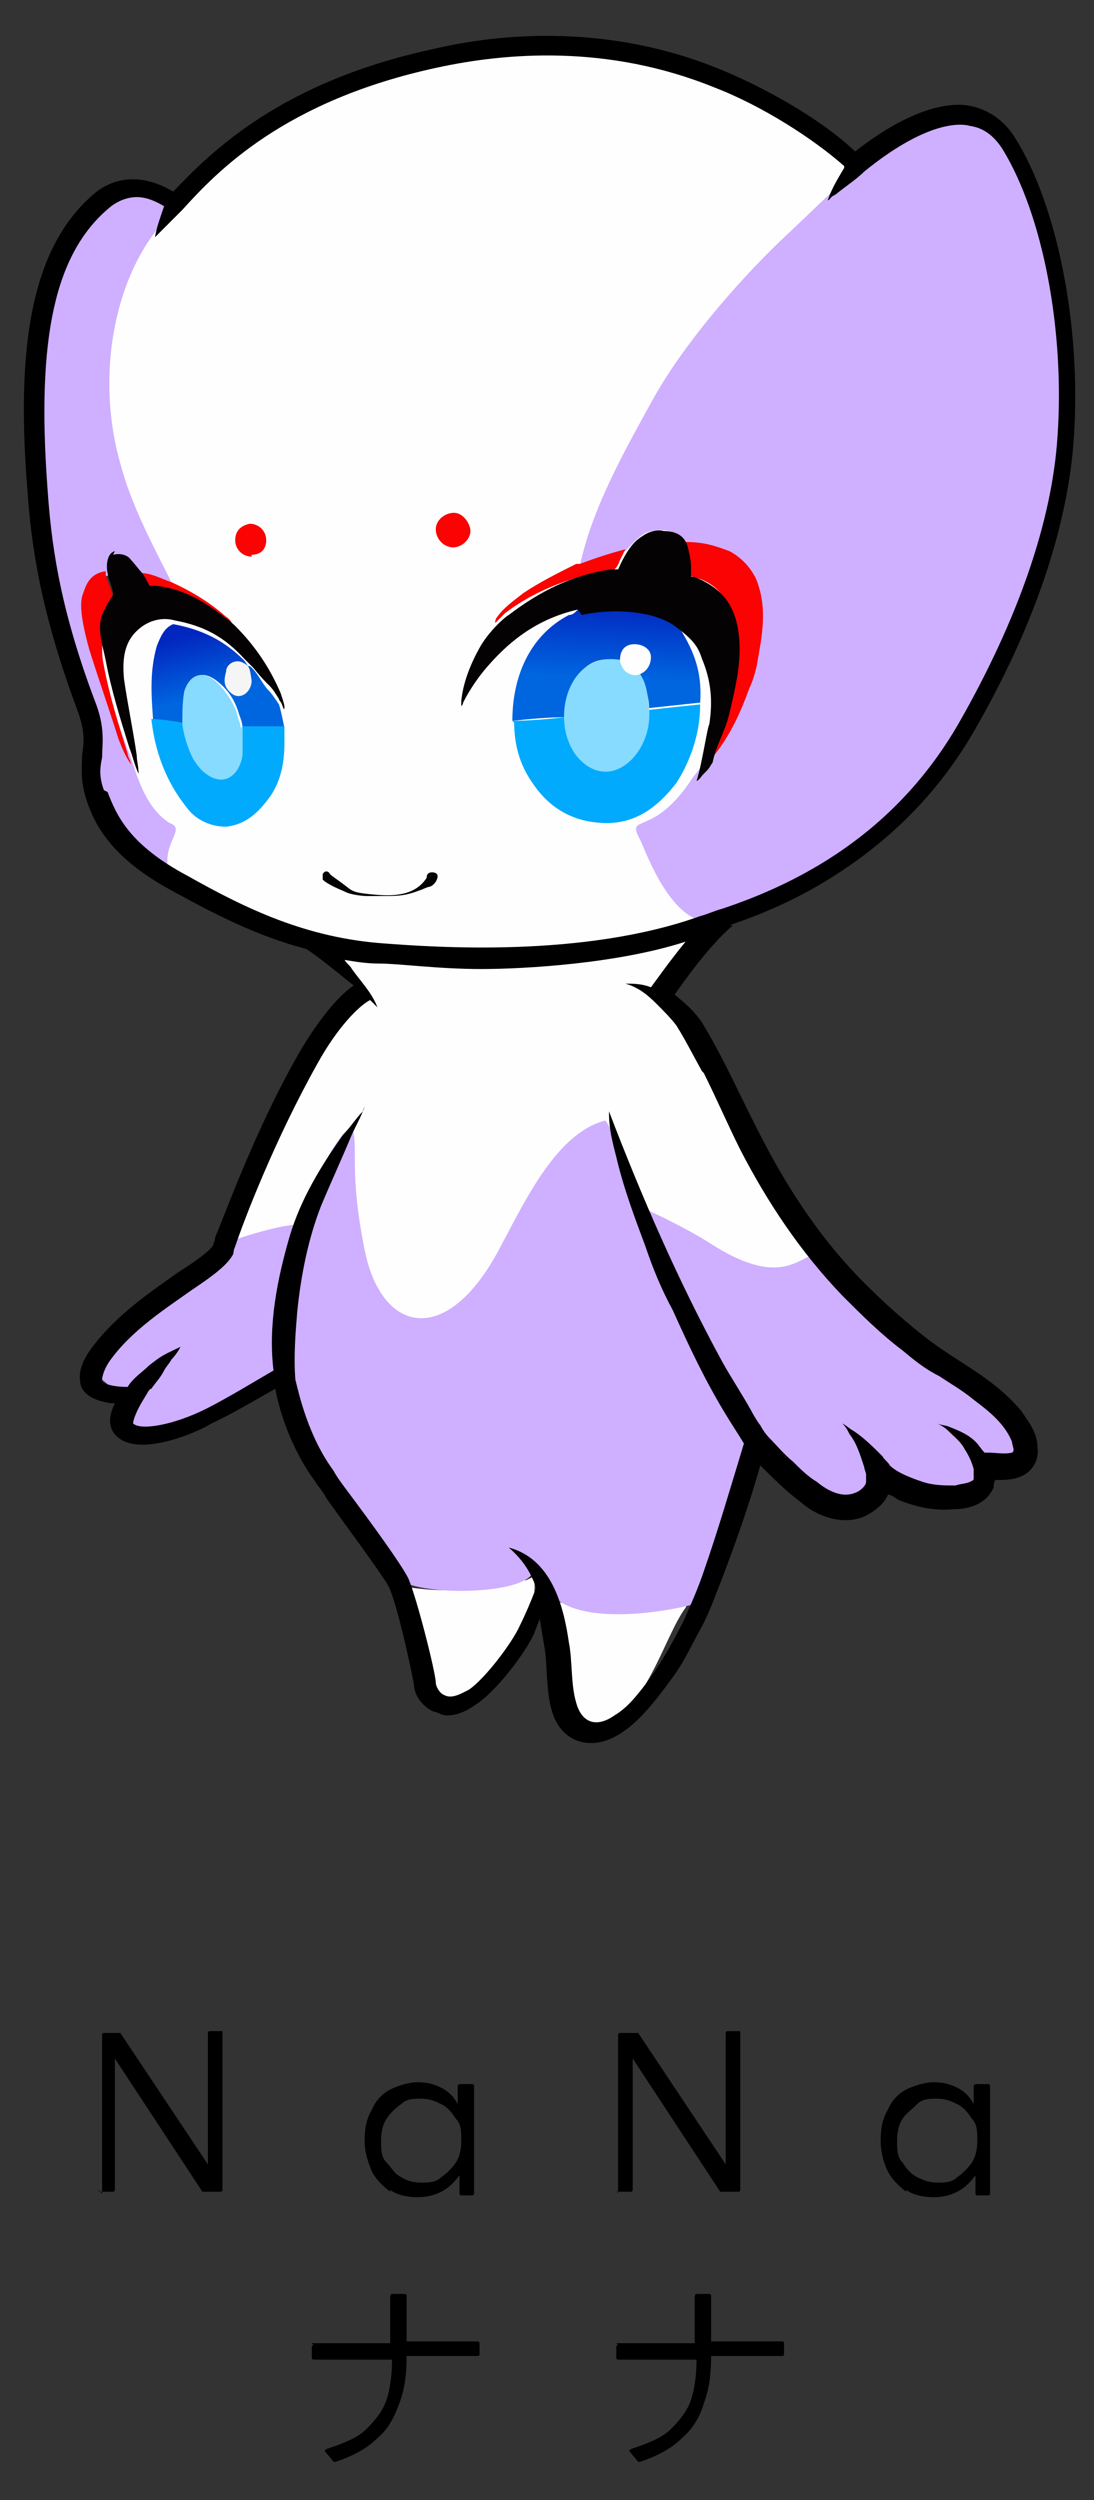 <?xml version="1.0" encoding="UTF-8"?>
<svg xmlns="http://www.w3.org/2000/svg" xmlns:xlink="http://www.w3.org/1999/xlink" version="1.1" viewBox="0 0 60 137">
  <rect x="0" y="0" width="60" height="137" fill="#333333" stroke="none"/>
  <defs>
    <style>
      .cls-1 {
        fill: none;
      }

      .cls-2 {
        fill: #86dbfe;
      }

      .cls-3 {
        fill: url(#_名称未設定グラデーション_2);
      }

      .cls-4 {
        fill: #fff;
      }

      .cls-5 {
        fill: #cfafff;
      }

      .cls-6 {
        fill: #040202;
      }

      .cls-7 {
        fill: #dfbdfe;
      }

      .cls-8 {
        fill: url(#_名称未設定グラデーション_2-2);
      }

      .cls-9 {
        fill: #fefefe;
      }

      .cls-10 {
        fill: #f5f5f5;
      }

      .cls-11 {
        fill: #fb0203;
      }

      .cls-12 {
        fill: #02aafe;
      }
    </style>
    <linearGradient id="_名称未設定グラデーション_2" data-name="名称未設定グラデーション 2" x1="33.3" y1="39" x2="33.6" y2="33" gradientUnits="userSpaceOnUse">
      <stop offset=".3" stop-color="#0066df"/>
      <stop offset="1" stop-color="#0227c0"/>
    </linearGradient>
    <linearGradient id="_名称未設定グラデーション_2-2" data-name="名称未設定グラデーション 2" x1="12" y1="39.5" x2="10.8" y2="34.7" xlink:href="#_名称未設定グラデーション_2"/>
  </defs>
  <!-- Generator: Adobe Illustrator 28.7.1, SVG Export Plug-In . SVG Version: 1.2.0 Build 142)  -->
  <g>
    <g id="_レイヤー_1" data-name="レイヤー_1">
      <g id="guide1">
        <rect class="cls-1" y="0" width="60" height="137"/>
      </g>
      <g>
        <path d="M5.6,120.2v-8.7c0,0,0-.1.1-.1h.8c0,0,.1,0,.1,0l4.8,7.2v-7.2c0,0,0-.1.1-.1h.7s0,0,0,0c0,0,0,0,0,0v8.7c0,0,0,.1-.1.1h-.8c0,0-.1,0-.2,0l-4.8-7.3v7.2c0,0,0,.1-.1.1h-.7c0,0-.1,0-.1-.1Z"/>
        <path d="M21.4,120.1c-.4-.3-.8-.7-1-1.1-.2-.5-.4-1-.4-1.7s.1-1.2.4-1.7c.2-.5.6-.9,1-1.1s1-.4,1.5-.4.9.1,1.3.3.7.5.9.9v-1c0,0,0-.1.2-.1h.6c0,0,.1,0,.1.1v5.9c0,0,0,.1-.1.1h-.6c0,0-.1,0-.1-.1v-1c-.3.4-.6.7-1,.9-.4.2-.8.3-1.3.3s-1.1-.1-1.5-.4ZM24.2,119.3c.3-.2.6-.5.8-.8.2-.3.3-.7.3-1.2s0-.9-.3-1.2c-.2-.3-.4-.6-.8-.8s-.7-.3-1.1-.3-.8,0-1.1.3c-.3.2-.6.5-.8.8-.2.3-.3.7-.3,1.2s0,.9.3,1.2.4.6.8.8c.3.2.7.3,1.1.3s.8,0,1.1-.3Z"/>
        <path d="M33.9,120.2v-8.7c0,0,0-.1.1-.1h.8c0,0,.1,0,.2,0l4.8,7.2v-7.2c0,0,0-.1.1-.1h.7s0,0,0,0,0,0,0,0v8.7c0,0,0,.1-.1.1h-.8c0,0-.1,0-.2,0l-4.8-7.3v7.2c0,0,0,.1-.1.1h-.7c0,0-.1,0-.1-.1Z"/>
        <path d="M49.7,120.1c-.4-.3-.8-.7-1-1.1s-.4-1-.4-1.7.1-1.2.4-1.7c.2-.5.6-.9,1-1.1s1-.4,1.5-.4.9.1,1.3.3.7.5.9.9v-1c0,0,0-.1.2-.1h.6c0,0,.1,0,.1.1v5.9c0,0,0,.1-.1.1h-.6c0,0-.1,0-.1-.1v-1c-.3.4-.6.7-1,.9-.4.2-.8.3-1.3.3s-1.1-.1-1.5-.4ZM52.5,119.3c.3-.2.6-.5.8-.8s.3-.7.3-1.2,0-.9-.3-1.2c-.2-.3-.4-.6-.8-.8s-.7-.3-1.1-.3-.8,0-1.1.3-.6.5-.8.8c-.2.3-.3.7-.3,1.2s0,.9.3,1.2c.2.3.4.6.8.8s.7.3,1.1.3.8,0,1.1-.3Z"/>
        <path d="M17.1,128.4h4.3c0-.8,0-1.6,0-2.5,0,0,0-.2.1-.2h.7c0,0,.1,0,.1.1v2.5h3.9c0,0,.1,0,.1.1v.6c0,0,0,.1-.1.1h-3.9c0,1-.1,1.8-.4,2.6s-.6,1.4-1.2,1.9c-.6.6-1.4,1-2.3,1.3,0,0,0,0,0,0s0,0-.1,0l-.5-.6s0,0,0,0c0,0,0,0,.1-.1.9-.3,1.7-.6,2.2-1.1.5-.5.9-1,1.1-1.6.2-.6.3-1.4.3-2.2h-4.3c0,0-.1,0-.1-.1v-.6c0,0,0-.1.1-.1Z"/>
        <path d="M33.8,128.4h4.3c0-.8,0-1.6,0-2.5,0,0,0-.2.1-.2h.7c0,0,.1,0,.1.1v2.5h3.9c0,0,.1,0,.1.1v.6c0,0,0,.1-.1.1h-3.9c0,1-.1,1.8-.4,2.6-.2.7-.6,1.4-1.2,1.9-.6.6-1.4,1-2.3,1.3,0,0,0,0,0,0s0,0-.1,0l-.5-.6s0,0,0,0c0,0,0,0,.1-.1.9-.3,1.7-.6,2.2-1.1s.9-1,1.1-1.6c.2-.6.3-1.4.3-2.2h-4.3c0,0-.1,0-.1-.1v-.6c0,0,0-.1.1-.1Z"/>
      </g>
      <g>
        <g>
          <path class="cls-9" d="M32.9,94.6c-1.1.1-1.6-.8-2.1-1.7l.3.2c-1.2-9-2.4-3.4,6-5.4.4,0,.8-.2.5.4-1.2,1.6-2.2,5.9-4.8,6.5Z"/>
          <path class="cls-9" d="M28.8,86.5c-1,.4-2.3.5-3.4.6-1.2.1-2.3,0-3.5-.2.7,1.4,1.1,2.9,1.2,4.5,0,.3.1.6.2,1,.2.3.4.5.6.6,1,.3,2.6-.3,3.1-1.1,1.1-1.7,2.5-2.9,2.3-5.5-.1,0-.4.2-.5.2Z"/>
          <path class="cls-9" d="M49.6,11.4C41.4,3.1,28.4,0,17.3,5.7,5,13.1,1,18.1,7.9,31.7c-5.2,1.7-2.3,7.4-1.7,10.7.2,1.9.5,4.3,2.5,5.5s5.9,3,8.4,3.8c1.3.7,2.1,1.7,2.7,2.6-2.5,2.3-5.8,8.9-7.8,14.6,1.7.3,2.2-.4,3.8-.6,1.2-.7,2-.5,2.4,1,1,3.1,6.8,4.8,8.7,1.2s4.5-7,5.7-7,.4,1.6,1.6,3.4c4.6,2.1,3.7,6.5,9.9,2.9.6-.2.7-.7.7-1.2,0,0-2.6-3.9-3.6-5.4s-2.7-7.2-5.2-8.7c.8-1,2.9-2.9,3.2-3.9-.8-.4-1.6-.6-2.1-1.6-.4-.6-1.7-2.6-1.5-3.1,7.4-2.1,7.9-15.1,4-16.3-3.6-2.3,4.4-11.2,9.9-18.2Z"/>
        </g>
        <g>
          <path class="cls-4" d="M12.7,34.3s0,0,0,0h0Z"/>
          <path class="cls-4" d="M10.1,48.9s0,0,0,0h0Z"/>
          <path class="cls-4" d="M38.3,35.6c-.2-.6-.6-1.1-1.3-1.3,1.4,1.4,1.2,3.7,1.6,5.1.2-1.3.2-2.6-.3-3.8Z"/>
        </g>
        <g>
          <path class="cls-5" d="M35.4,29.2c.8-.3,1.8-.2,2.2.6,1.8,3.8,4.6,3.5,3.8,6.7h0c-.6,2.2-2.1,4.5-3.4,6.1-2.2,3.4-3.7,1.9-2.9,3.4.3.6,1.5,4.1,3.5,4.5-.4,0,5.6-1.9,7.8-3.4,7.9-5.9,12.7-18.2,12-27.9-.4-3.5-2-11.4-4.5-12.6s-3-.1-4.3.8c-2.7,1.7-3.7,2.9-6.8,5.8-2.5,2.4-5.4,5.8-7,8.7s-3.3,5.9-4,9.1c.8-.3,1.7-.6,2.5-.8.3-.3.6-.7,1.1-1"/>
          <polygon class="cls-7" points="38.9 41.5 38.9 41.5 38.9 41.5 38.9 41.5"/>
        </g>
        <path class="cls-11" d="M31.8,30.9c.8-.3,1.7-.6,2.5-.8-.1.2-.2.4-.3.6-.1.3-.2.4-.3.5-2.1.3-4.3,1.1-6,2.4,0,0-.4.4-.5.5s0-.2,0-.2c.4-.6,1-1,1.5-1.4.9-.6,1.9-1.1,2.9-1.6Z"/>
        <path class="cls-11" d="M24.9,30c-.6,0-1-.5-1-1s.5-.9,1-.9.9.6.9,1-.4.9-1,.9Z"/>
        <g>
          <path class="cls-5" d="M9.2,47.5c-.2-1.4,1-2.1.1-2.4-1.1-.7-1.6-2-2-3.2,0-.3-4.2-9.9-1-10.5,0-1.6.9-.5,1.5.2.6,0,1.1.1,1.6.3-1-2-2.2-4.2-2.8-6.5-1.4-4.9-.3-10.5,2.6-13.5,0,0,.6-.9.5-.9-.8-.4-1.8-.9-2.7-.6C.7,11.9,1.2,27.5,3.7,34.5c1.4,3.4.9,7.4,2.4,10.7.6,1,2.7,2.5,3.1,2.3Z"/>
          <polygon class="cls-7" points="6.3 45.1 6.3 45.1 6.3 45.1 6.3 45.1"/>
          <polygon class="cls-7" points="7.1 41.7 7.1 41.7 7.1 41.7 7.1 41.7"/>
        </g>
        <path class="cls-11" d="M13.8,30.5c-.5,0-.9-.4-.9-.9,0-.5.3-.8.8-.9.5,0,.9.4.9.9,0,.5-.3.8-.8.8Z"/>
        <path class="cls-11" d="M12.8,34.4c-.1,0-.2-.2-.3-.2-1.2-.9-2.7-1.6-4.3-1.9-.2-.2-.4-.6-.5-.9.6,0,1.1.3,1.7.5,1.1.5,2.1,1.1,3,1.9.2.1.4.4.4.6Z"/>
        <path class="cls-6" d="M24,48c0-.1-.1-.2-.3-.2-.2,0-.3.1-.3.3-.7,1.1-2.1,1-3.1.9s-1-.2-1.4-.5-.7-.5-.8-.6c-.1-.2-.3-.2-.4,0,0,0,0,.2,0,.3.3.3,1.1.6,1.3.7s.8.2,1.1.2c.3,0,.5,0,.8,0,.8,0,1.2,0,1.8-.2s.5-.2.8-.3c.2,0,.5-.3.5-.6Z"/>
        <path class="cls-11" d="M38.9,41.5c.3-.9.7-1.7.9-2.6.4-1.6.7-3.3.4-5-.3-1.2-1-2-2.2-2.3-.3-.1-.5,0-.4-.4,0-.4,0-1.1,0-1.5,1,0,1.6.2,2.4.5.6.3,1.2.9,1.5,1.6.6,1.6.3,3,0,4.7-.1.4-.2.8-.4,1.2-.5,1.4-1.1,2.7-2.1,3.9Z"/>
        <path class="cls-5" d="M56,78.6c-.3-1.3-2-1.7-4.1-3.3s-3.5-3.5-5.6-5.1c-2.2-3.9-1.7,1.6-7.4-2.1-1.1-.7-2.9-1.6-4.1-2.1-.5-1-1-3.9-1.6-4.6-2.7.7-4.4,4.4-5.9,7.2-2.9,5.3-6.4,4.4-7.3-.1s-.3-5.5-.7-6.8c-.6.4-1.7,1.9-2.9,5.4-1,0-3.2.7-3.7.9-.1.9-8.2,5.6-7.6,7.1.2.3,1.1,1,1.4,1.2.1.1-.2,3,2.7,2.1,1.5-.4,2.9-1.3,3.7-1.8,1.3-.8,2.4-1.5,2.4-2-.3,4.6,4.5,7.7,6.3,11.6.3,1.3,7,1.3,7.6,0,.2,0,.8.8,1,1.1,1.5,1.9,6.7,1,8.2.5,1.9-3.6,2.4-6.1,2.9-9.2.5.8,2.7,3.2,3.7,3.7s3.1-.3,3.4-1.5c.5,0,4.8,3.1,5.8-.8,1.1.8,2.3,0,2-1.5Z"/>
        <path class="cls-11" d="M7.2,41.9c-.3-.4-.5-.9-.7-1.4-.5-1.6-1.1-3.3-1.6-4.9-.7-2.5-.4-2.9-.3-3.2.2-.6.5-1,1.2-1.1,0,0,0,.1,0,.2.2.7.7,1.4.3,2.2-.5.9-.6,1.9-.4,2.8.3,1.6.8,3.2,1.3,4.8,0,.2.2.4.2.7Z"/>
        <path class="cls-3" d="M34.6,36.5c-.3-.3-.6-.3-.6-.3-1-.2-1.7,0-2.4.9-.5.7-.5,1.4-.6,2.2-.9,0-2,.1-2.9.2,0-2.5,1-4.7,3.1-5.8.2,0,.3-.1.5-.3,1.8-.4,3.5-.5,5.1.6.1.1.5.4.7.8.7,1.2,1,2.3.9,3.7l-2.8.3c0-.7-.3-1.3-.5-1.9,0,0-.1-.2-.5-.5Z"/>
        <path class="cls-12" d="M28.1,39.5c.9,0,2-.1,2.9-.2.2.7.3,1.4.7,2,.7.9,1.8,1.1,2.7.4.9-.8,1.2-1.7,1.2-2.8.9-.1,1.8-.2,2.8-.3,0,1.7-.6,3.2-1.3,4.3-1,1.3-2.2,2.2-3.8,2.2-1.7,0-3.1-.7-4.1-2.2-.7-1-1-2.1-1-3.3Z"/>
        <path class="cls-8" d="M13.7,36.5c.4.3.7,1,1,1.3.2.2.4.5.6.8.1.3.2.8.3,1.3-.8,0-1.5,0-2.3,0,0-.3-.1-.5-.2-.8-.2-.7-.6-1.3-1.1-1.7-.8-.7-1.5-.5-1.8.5-.2.6-.2,1.2-.1,1.8-.5,0-1.1-.1-1.7-.2-.1-1.4-.2-2.7.2-4.1.2-.5.4-1,.9-1.2,1.6.3,2.8.9,3.9,2l.2.3Z"/>
        <path class="cls-10" d="M13.8,37.3c0,.6-.6,1.1-1.1.7s-.4-.8-.3-1.2c0-.4.5-.7.9-.5s.4.3.5,1Z"/>
        <path class="cls-9" d="M15.3,38.6"/>
        <path class="cls-12" d="M13.3,39.8c.8,0,1.5,0,2.3,0,0,.3,0,.8,0,.9,0,1.1-.2,2.2-.9,3.1-.6.8-1.3,1.4-2.3,1.5-.9,0-1.7-.4-2.2-1.1-1.1-1.4-1.7-3-1.9-4.8.5,0,1.1.1,1.7.2.1.7.3,1.3.6,1.9.2.3.4.6.7.8.9.7,1.8.2,2-1,0-.5,0-1,0-1.6Z"/>
        <path class="cls-2" d="M35.6,38.9c.2,2.4-2.2,4.7-4,2.5-1.5-2-.4-5.9,2.6-5.2,1.2.6,1.3,1.5,1.4,2.7Z"/>
        <path class="cls-9" d="M34.9,37c-.5,0-.8-.3-.9-.8,0-.6.3-.9.8-.9.5,0,.9.3.9.7,0,.5-.3.9-.8,1Z"/>
        <path class="cls-2" d="M13.3,39.8c0,.5,0,1,0,1.6-.2,1.2-1.1,1.7-2,1-.3-.2-.5-.5-.7-.8-.3-.6-.5-1.2-.6-1.9,0-.6,0-1.2.1-1.8.3-1,1.1-1.2,1.8-.5.5.5.9,1.1,1.1,1.7,0,.2.2.5.2.8Z"/>
        <path class="cls-6" d="M31.7,33.4c-2.2.5-3.8,1.7-5.2,3.4-.4.5-.8,1.1-1.1,1.7,0,.1-.1.2-.1.2,0,0,0-.2,0-.3.1-1,.5-2,1-2.9s1.4-1.7,1.6-1.8c1.7-1.3,3.5-2.2,5.6-2.5.2,0,.2,0,.4,0,.4-.9.8-1.5,1.3-1.8.4-.3.9-.4,1.2-.3.6,0,1.1.2,1.3.8.1.4.2.8.2,1.2s0,.3,0,.5c.1,0,.2,0,.4.1,1.1.5,1.8,1.2,2.1,2.4.4,1.7,0,3.3-.4,5-.2.9-.7,1.7-.9,2.6,0,0,0,.1-.1.2-.1.2-.2.3-.4.5s-.2.3-.4.4c.3-.9.6-3,.7-3.1.2-1.3.1-2.4-.4-3.6-.2-.6-.4-1-1.5-1.8s-3.3-1-5.1-.6Z"/>
        <path class="cls-6" d="M6.2,30.4c.4-.1.8,0,1,.3.2.2.4.5.6.7.2.3.3.5.4.7s0,0,0,0c.1,0,.2,0,.4,0,1.5.2,2.5.8,3.7,1.7,0,0,.4.3.6.5s0,0,0,0c1.1,1.1,1.9,2.3,2.5,3.7,0,0,.2.6.2.7s0,.3-.1,0-.2-.3-.2-.4,0,0,0,0c-.2-.3-.3-.5-.5-.7-.3-.3-.5-.5-.9-1,0,0-.4-.4-.5-.5-1.1-1.2-2.2-1.8-3.8-2.1s0,0,0,0c-.7-.2-1.4,0-1.9.4-.9.7-1,1.7-.9,2.8.2,1.4.5,2.8.7,4.2,0,.3.1.6.1,1s0,0,0,0c-.2-.4-.4-1.2-.5-1.4-.5-1.6-1-3.2-1.3-4.8-.2-1-.6-2,0-2.9.1-.3.3-.5.4-.7s0,0,0,0c0-.4-.2-.7-.3-1.2s0-1.1.4-1.2Z"/>
        <path d="M40,50.7c2.4-.8,4.4-1.8,6.2-3,3-2,5.4-4.5,7.2-7.6,3.3-5.7,5.2-11.3,5.5-16.2.4-6-.9-12.6-3.2-16.3-.6-1-1.5-1.6-2.5-1.8-1-.2-3.1,0-6.3,2.5-2-1.9-5.2-3.6-7.4-4.5-6.1-2.5-12-2-15.8-1.1-8.3,1.8-12.1,5.6-14.2,7.8-1.5-.9-3-.9-4.2,0-3.3,2.7-4.5,7.7-3.8,16.3.2,3,.7,6.6,2.7,12,.5,1.3.4,1.9.3,2.6,0,.6-.1,1.3.2,2.3.5,1.6,1.5,3.4,4.9,5.2,2.2,1.2,4.5,2.4,7.2,3.1.9.6,1.7,1.3,2.6,2-.9.6-2,2-3,3.7-2.4,4.2-4,8.7-4.6,10.1,0,.2-.1.3-.1.4-.1.3-1.1,1-1.9,1.5-1.4,1-3.4,2.3-4.8,4.2-.5.7-.7,1.3-.6,1.8,0,.3.2.6.5.8.3.2.9.4,1.4.4-.3.6-.4,1.2,0,1.7,1.2,1.4,4.7-.2,5.3-.6,1.1-.5,2.6-1.4,3.5-1.9.2,1.1.8,3.2,2.2,5.1.1.2.4.5.6.9,1,1.4,3,4.1,3.4,4.8.5,1,1.3,4.8,1.4,5.4,0,.5.4,1.2,1.1,1.5.2,0,.4.2.7.2.4,0,.9-.1,1.6-.6,1.1-.7,2.7-2.8,3.2-3.9.1-.3.2-.5.3-.8.1.6.2,1.2.3,1.8.2,1.7-.1,4.2,1.8,4.9,2.2.7,4.1-2,5.2-3.5.6-.8,1-1.7,1.5-2.6.5-.9.8-1.8,1.2-2.8.8-2.1,1.5-4.1,2.1-6.2.7.7,1.4,1.4,2.2,2,.9.8,2.3,1.3,3.5.8.6-.3,1.1-.7,1.3-1.2.2,0,.4.2.6.3,1,.4,2,.6,3,.5.9,0,1.8-.3,2.2-1.2,0-.1,0-.3.1-.4.5,0,1.1,0,1.6-.3.5-.3.8-.9.7-1.5,0-.8-.5-1.4-.9-2-1.1-1.3-2.4-2.1-3.8-3-.6-.4-1.2-.8-1.8-1.3-1-.8-2-1.7-3-2.7-2.3-2.3-4.1-5-5.6-7.9-1.1-2.1-2-4.2-3.2-6.2-.4-.7-1-1.2-1.6-1.7.5-.7,1.9-2.7,3.2-3.8ZM5.7,43.3c-.3-.8-.2-1.3-.1-1.8,0-.7.2-1.6-.4-3.1-2-5.3-2.4-8.8-2.6-11.7-.6-8.2.4-12.9,3.5-15.4.4-.3.9-.5,1.4-.5s1,.2,1.5.5c0,0,0,0,0,0-.2.6-.4,1.1-.5,1.7s0,0,0,0c.1-.1.2-.2.3-.3.3-.3.6-.6.9-.9h0s0,0,0,0c0,0,.2-.2.3-.3,0,0,0,0,0,0h0c1.9-2.1,5.6-6,14-7.8,3.7-.8,9.3-1.3,15.2,1.1,2.6,1,5.4,2.8,7.1,4.3,0,0,0,0,0,.1-.3.5-.6,1-.8,1.5s0,.2.1.1.2-.1.3-.2c.5-.4,1.1-.8,1.5-1.2h0c3.2-2.6,5.1-2.7,5.8-2.5.7.1,1.3.5,1.8,1.3,2.2,3.6,3.4,9.9,3,15.7-.3,4.7-2.2,10.1-5.4,15.7-3.5,6.1-8.8,8.8-13,10.2h0s0,0,0,0c-.4.1-.8.3-1.2.4h0c-6.4,2.3-14.6,1.7-17.3,1.5h0c-4.3-.3-7.6-1.9-10.8-3.7-3.2-1.7-3.9-3.3-4.4-4.6ZM38.6,58.8c.7,1.4,1.3,2.8,2,4.2,1.5,2.9,3.3,5.6,5.6,8,1,1,2.1,2.1,3.3,3,.6.5,1.2,1,2,1.4.6.4,1.3.8,1.9,1.3.8.6,1.7,1.3,2.1,2.3,0,.2.2.5,0,.6-.4.1-.9,0-1.3,0,0,0-.1,0-.2,0-.2-.2-.3-.4-.5-.6-.4-.4-.9-.6-1.4-.8-.2-.1-.5-.1-.7-.2s0,0,0,0c.2.1.4.2.6.4.3.3.7.6.9,1,.2.3.4.7.5,1.1,0,.2,0,.4,0,.5,0,.1,0,.1-.2.2-.2.1-.5.1-.8.2-.6,0-1.2,0-1.8-.2-.6-.2-1.4-.5-1.8-.9-.1-.2-.3-.3-.4-.5-.5-.5-1-1-1.6-1.4-.2-.1-.4-.3-.6-.4s0,0,0,0c.2.2.3.4.4.6.4.5.6,1.2.8,1.8,0,.1.1.3.1.4,0,0,0,0,0,0,0,0,0,.1,0,.2,0,0,0,.2,0,.2,0,0,0,0,0,0,0,.2-.3.5-.6.6-.7.3-1.5-.1-2.1-.6-.5-.3-.9-.7-1.3-1.1-.5-.4-.9-.9-1.3-1.3,0,0,0,0,0,0-.2-.2-.4-.5-.5-.7-.1-.1-.4-.6-.5-.8-.5-.9-1.1-1.8-1.6-2.7-2.4-4.4-4.4-9-6.2-13.7,0,0,0-.1,0-.1s0,.2,0,.2c0,.9.2,1.6.4,2.4.4,1.7,1,3.3,1.6,4.9.4,1.2.9,2.4,1.5,3.5.9,2,1.8,3.9,2.9,5.7.3.5.7,1.1,1,1.6,0,0,0,0,0,0-.7,2.3-1.4,4.7-2.2,7-.3.9-.7,1.8-1.1,2.7-.7,1.4-1.5,2.8-2.5,4-.4.5-.8.9-1.3,1.2-1,.7-1.8.4-2.1-.7-.3-1-.2-2.3-.4-3.3-.3-2.1-1-4.6-3.3-5.2s0,0,0,0c.7.6,1.2,1.3,1.5,2.2-.1.3-.5,1.3-.9,2.1-.4.9-1.9,2.9-2.8,3.5-.4.2-.9.5-1.3.3-.3-.1-.5-.5-.5-.7,0-.5-1-4.5-1.5-5.7-.4-.8-2-3-3.5-5-.3-.4-.5-.7-.6-.9-1.4-1.9-1.9-4.2-2.1-5-.1-1.2,0-2.5.1-3.7.2-2,.6-4,1.3-5.8.5-1.2,1.1-2.5,1.6-3.7.2-.5.5-1,.7-1.5s0-.1,0,0c-.4.4-.7.9-1.1,1.3-1.2,1.7-2.3,3.5-2.9,5.5-.7,2.4-1.2,4.9-.9,7.4-.7.4-2.5,1.5-3.7,2.1-1.8.9-3.6,1.2-4,.8,0-.2.2-.7.5-1.2l.3-.5c0,0,.1-.2.2-.2.2-.3.5-.6.7-1,.1-.2.3-.4.4-.6.2-.2.4-.5.5-.7s0,0,0,0c-.4.2-.9.4-1.3.7,0,0-.4.3-.4.3-.4.4-.9.7-1.2,1.2-.6,0-1.2-.1-1.4-.3,0,0,0,0,0-.1,0,0,0-.4.4-1,1.2-1.7,3.1-2.9,4.5-3.9,1.2-.8,2-1.4,2.3-2,0,0,0-.2.1-.4.5-1.5,2.2-5.9,4.5-10,1.1-2,2.3-3.2,2.9-3.5.1.1.3.3.4.4s0,0,0,0c-.3-.8-.9-1.4-1.4-2.1-.1-.2-.3-.3-.4-.5s0,0,0,0c.6.1,1.2.2,1.9.2h0c1.1,0,3.2.3,5.6.3s7.5-.3,11.2-1.5,0,0,0,0c-.9,1.1-1.6,2.1-1.9,2.5-.5-.2-1-.2-1.4-.2s0,0,0,0c.7.2,1.2.6,1.7,1.1.4.4.8.8,1.1,1.2.5.8.9,1.6,1.4,2.5Z"/>
      </g>
    </g>
  </g>
</svg>